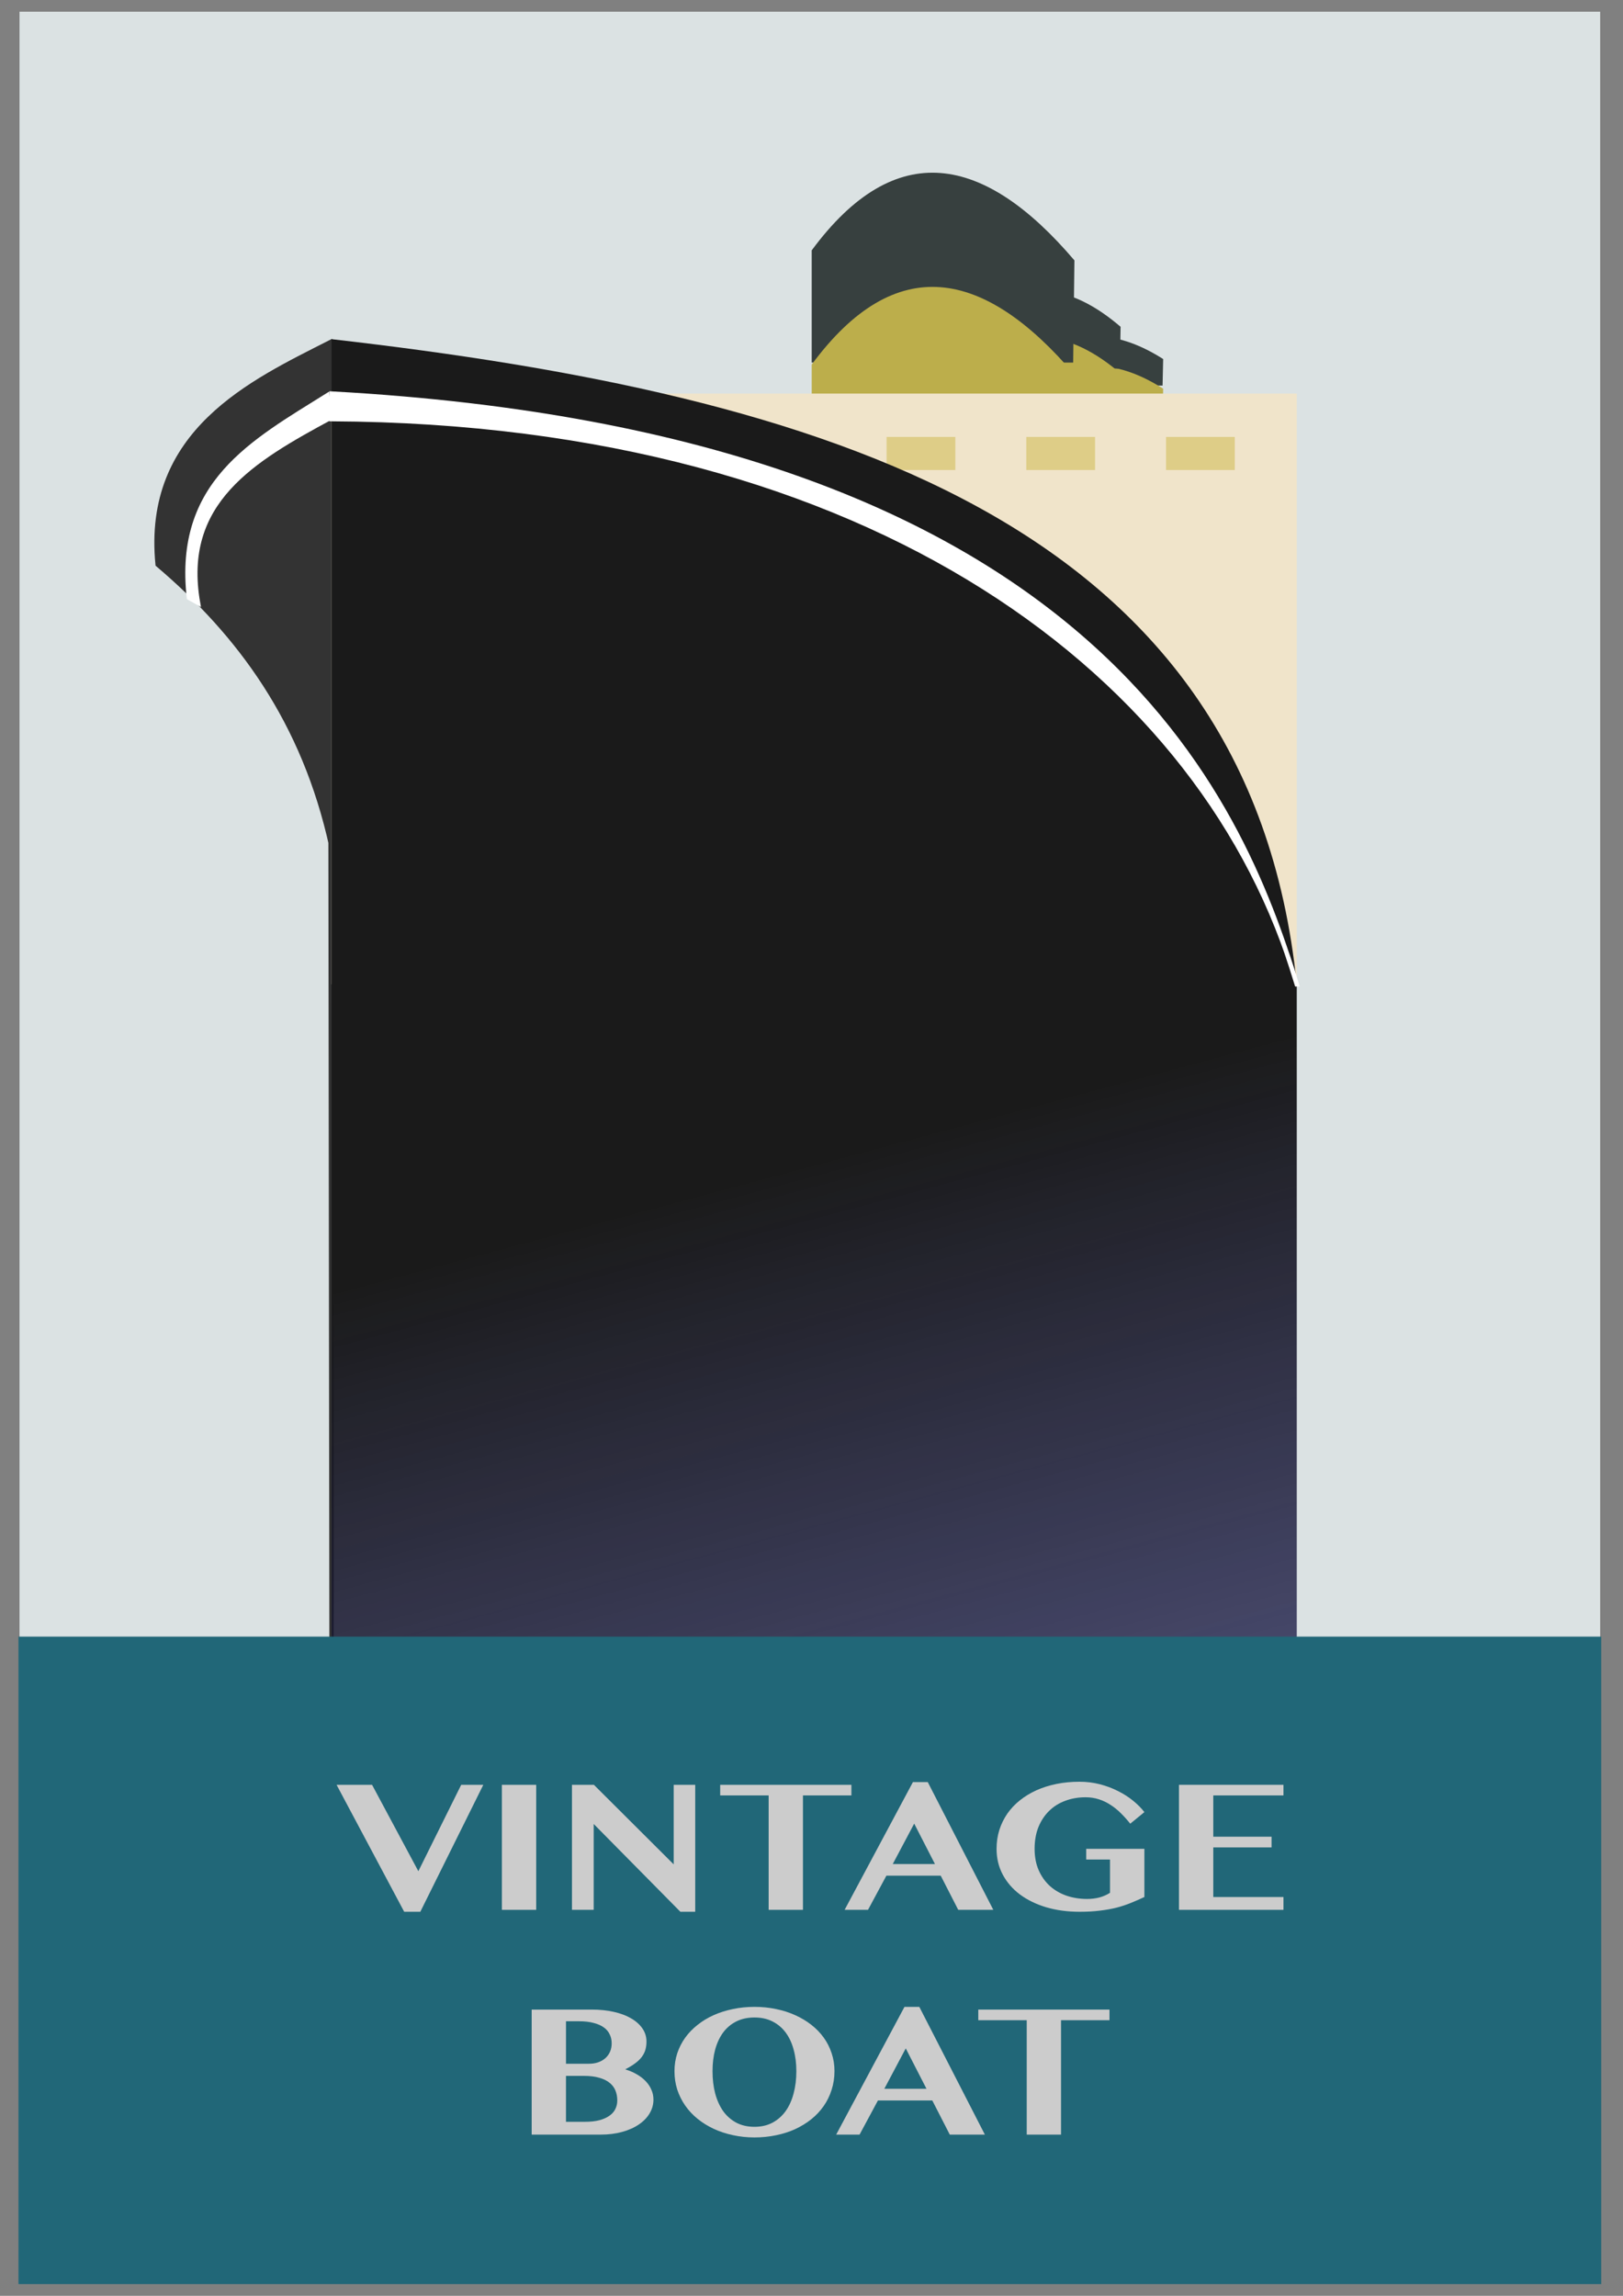 <?xml version="1.0" encoding="UTF-8" standalone="no"?>
<!-- Created with Inkscape (http://www.inkscape.org/) -->

<svg
   xmlns:dc="http://purl.org/dc/elements/1.1/"
   xmlns:cc="http://creativecommons.org/ns#"
   xmlns:rdf="http://www.w3.org/1999/02/22-rdf-syntax-ns#"
   xmlns:svg="http://www.w3.org/2000/svg"
   xmlns="http://www.w3.org/2000/svg"
   xmlns:xlink="http://www.w3.org/1999/xlink"
   xmlns:sodipodi="http://sodipodi.sourceforge.net/DTD/sodipodi-0.dtd"
   xmlns:inkscape="http://www.inkscape.org/namespaces/inkscape"
   id="svg2"
   version="1.1"
   inkscape:version="0.48+devel r9772"
   width="744.094"
   height="1052.362"
   sodipodi:docname="transatlantico.svg">
  <rect width="100%" height="100%" fill="#808080" stroke="none"/>
  <defs
     id="defs6">
    <linearGradient
       id="linearGradient3891">
      <stop
         style="stop-color:#1a1a1a;stop-opacity:1;"
         offset="0"
         id="stop3893" />
      <stop
         style="stop-color:#1a1a49;stop-opacity:0.756;"
         offset="1"
         id="stop3895" />
    </linearGradient>
    <linearGradient
       inkscape:collect="always"
       xlink:href="#linearGradient3891"
       id="linearGradient3897"
       x1="348.728"
       y1="565.782"
       x2="406.104"
       y2="757.285"
       gradientUnits="userSpaceOnUse" />
    <linearGradient
       inkscape:collect="always"
       xlink:href="#linearGradient3891"
       id="linearGradient3966"
       gradientUnits="userSpaceOnUse"
       x1="348.728"
       y1="565.782"
       x2="406.104"
       y2="757.285" />
    <linearGradient
       inkscape:collect="always"
       xlink:href="#linearGradient3891"
       id="linearGradient3974"
       gradientUnits="userSpaceOnUse"
       x1="348.728"
       y1="565.782"
       x2="406.104"
       y2="757.285"
       gradientTransform="matrix(1.382,0,0,1.382,-91.883,-257.342)" />
    <linearGradient
       inkscape:collect="always"
       xlink:href="#linearGradient3891"
       id="linearGradient4027"
       gradientUnits="userSpaceOnUse"
       gradientTransform="matrix(1.382,0,0,1.382,-91.883,-257.342)"
       x1="348.728"
       y1="565.782"
       x2="406.104"
       y2="757.285" />
    <linearGradient
       inkscape:collect="always"
       xlink:href="#linearGradient3891"
       id="linearGradient4035"
       gradientUnits="userSpaceOnUse"
       gradientTransform="matrix(1.627,0,0,1.454,-173.557,-296.243)"
       x1="348.728"
       y1="565.782"
       x2="406.104"
       y2="757.285" />
  </defs>
  <sodipodi:namedview
     pagecolor="#ffffff"
     bordercolor="#666666"
     borderopacity="1"
     objecttolerance="10"
     gridtolerance="10"
     guidetolerance="10"
     inkscape:pageopacity="0"
     inkscape:pageshadow="2"
     inkscape:window-width="1440"
     inkscape:window-height="851"
     id="namedview4"
     showgrid="false"
     showguides="false"
     inkscape:guide-bbox="true"
     inkscape:zoom="0.66136926"
     inkscape:cx="641.18585"
     inkscape:cy="526.18109"
     inkscape:window-x="0"
     inkscape:window-y="1"
     inkscape:window-maximized="1"
     inkscape:current-layer="svg2">
    <sodipodi:guide
       orientation="1,0"
       position="200.125,512.156"
       id="guide3071" />
    <sodipodi:guide
       orientation="1,0"
       position="472.131,508.072"
       id="guide3073" />
    <sodipodi:guide
       orientation="0,1"
       position="401.066,724.533"
       id="guide3075" />
    <sodipodi:guide
       orientation="0,1"
       position="437.824,538.295"
       id="guide3077" />
    <sodipodi:guide
       orientation="0,1"
       position="553.814,741.687"
       id="guide3079" />
    <sodipodi:guide
       orientation="0,1"
       position="606.909,670.622"
       id="guide3081" />
    <sodipodi:guide
       orientation="0,1"
       position="682.058,332.452"
       id="guide3083" />
    <sodipodi:guide
       orientation="0,1"
       position="289.16,581.587"
       id="guide3085" />
  </sodipodi:namedview>
  <g
     id="g4074">
    <rect
       style="color:#000000;fill:#dbe2e3;stroke:none;stroke-width:1.597px;marker:none;visibility:visible;display:inline;overflow:visible;enable-background:accumulate"
       id="rect3931"
       width="724.674"
       height="757.585"
       x="8.954"
       y="5.374" />
    <path
       sodipodi:nodetypes="ccccc"
       inkscape:connector-curvature="0"
       id="path3087"
       d="m 152.014,750.48 0,-362.233 C 139.384,330.554 109.761,290.578 72.283,258.794 66.232,197.764 115.351,175.198 151.267,156.939 z"
       style="color:#000000;fill:#333333;stroke:#333333;stroke-width:2.018px;stroke-linecap:butt;stroke-linejoin:miter;stroke-miterlimit:4;stroke-opacity:1;stroke-dasharray:none;stroke-dashoffset:0;marker:none;visibility:visible;display:inline;overflow:visible;enable-background:accumulate" />
    <path
       sodipodi:nodetypes="ccccc"
       inkscape:connector-curvature="0"
       id="path3110"
       d="m 90.78,276.335 c -8.139,-46.251 25.126,-65.599 60.936,-84.93 l -1.645,-10.195 c -34.339,21.487 -69.382,40.12 -63.445,92.804 z"
       style="color:#000000;fill:#ffffff;stroke:#ffffff;stroke-width:2.018px;stroke-linecap:butt;stroke-linejoin:miter;stroke-miterlimit:4;stroke-opacity:1;stroke-dasharray:none;stroke-dashoffset:0;marker:none;visibility:visible;display:inline;overflow:visible;enable-background:accumulate" />
    <path
       style="color:#000000;fill:#37403f;fill-opacity:1;stroke:none;stroke-width:1px;marker:none;visibility:visible;display:inline;overflow:visible;enable-background:accumulate"
       d="m 475.722,163.393 c 18.343,-13.487 37.757,-11.44 57.554,1.191 l -0.273,12.157 -57.282,0 z"
       id="path3925"
       inkscape:connector-curvature="0"
       sodipodi:nodetypes="ccccc" />
    <path
       sodipodi:nodetypes="ccccc"
       inkscape:connector-curvature="0"
       id="path3927"
       d="m 475.722,176.976 c 18.343,-13.487 37.757,-11.44 57.554,1.191 l -0.273,12.157 -57.282,0 z"
       style="color:#000000;fill:#bcae4b;fill-opacity:1;stroke:none;stroke-width:1px;marker:none;visibility:visible;display:inline;overflow:visible;enable-background:accumulate" />
    <path
       sodipodi:nodetypes="ccccc"
       inkscape:connector-curvature="0"
       id="path3919"
       d="m 446.231,147.913 c 21.52,-21.239 44.297,-18.016 67.524,1.876 l -0.32,19.145 -67.204,0 z"
       style="color:#000000;fill:#37403f;fill-opacity:1;stroke:none;stroke-width:1px;marker:none;visibility:visible;display:inline;overflow:visible;enable-background:accumulate" />
    <path
       style="color:#000000;fill:#bcae4b;fill-opacity:1;stroke:none;stroke-width:1px;marker:none;visibility:visible;display:inline;overflow:visible;enable-background:accumulate"
       d="m 446.231,169.303 c 21.52,-21.239 44.297,-18.016 67.524,1.876 l -0.32,19.145 -67.204,0 z"
       id="path3921"
       inkscape:connector-curvature="0"
       sodipodi:nodetypes="ccccc" />
    <path
       style="color:#000000;fill:#37403f;fill-opacity:1;stroke:none;stroke-width:1px;marker:none;visibility:visible;display:inline;overflow:visible;enable-background:accumulate"
       d="m 372.143,114.757 c 38.385,-51.972 79.013,-44.085 120.442,4.591 l -0.571,46.848 -119.871,0 z"
       id="path3889"
       inkscape:connector-curvature="0"
       sodipodi:nodetypes="ccccc" />
    <path
       sodipodi:nodetypes="ccccc"
       inkscape:connector-curvature="0"
       id="rect3118"
       d="m 372.143,167.1 c 38.385,-51.972 79.013,-44.085 120.442,4.591 l -0.571,46.848 -119.871,0 z"
       style="color:#000000;fill:#bcae4b;fill-opacity:1;stroke:none;stroke-width:1px;marker:none;visibility:visible;display:inline;overflow:visible;enable-background:accumulate" />
    <path
       inkscape:connector-curvature="0"
       id="path3116"
       d="m 594.526,451.193 0,-270.784 -442.512,0 0,207.839 0,62.945 z"
       style="color:#000000;fill:#f0e4ca;fill-opacity:1;stroke:none;stroke-width:1.312px;marker:none;visibility:visible;display:inline;overflow:visible;enable-background:accumulate" />
    <rect
       y="200.277"
       x="534.586"
       height="15.168"
       width="31.518"
       id="rect3899"
       style="color:#000000;fill:#decd87;stroke:none;stroke-width:1px;marker:none;visibility:visible;display:inline;overflow:visible;enable-background:accumulate" />
    <rect
       style="color:#000000;fill:#decd87;stroke:none;stroke-width:1px;marker:none;visibility:visible;display:inline;overflow:visible;enable-background:accumulate"
       id="rect3901"
       width="31.518"
       height="15.168"
       x="470.53"
       y="200.277" />
    <rect
       y="200.277"
       x="406.475"
       height="15.168"
       width="31.518"
       id="rect3903"
       style="color:#000000;fill:#decd87;stroke:none;stroke-width:1px;marker:none;visibility:visible;display:inline;overflow:visible;enable-background:accumulate" />
    <rect
       style="color:#000000;fill:#decd87;stroke:none;stroke-width:1px;marker:none;visibility:visible;display:inline;overflow:visible;enable-background:accumulate"
       id="rect3905"
       width="31.518"
       height="15.168"
       x="342.42"
       y="200.277" />
    <path
       sodipodi:nodetypes="ccccc"
       inkscape:connector-curvature="0"
       id="path3112"
       d="m 594.526,750.48 0,-299.288 C 572.702,237.241 375.504,181.064 152.014,155.468 l 0,595.012 z"
       style="color:#000000;fill:url(#linearGradient4035);fill-opacity:1;stroke:none;stroke-width:1.312px;marker:none;visibility:visible;display:inline;overflow:visible;enable-background:accumulate" />
    <path
       sodipodi:nodetypes="cccc"
       inkscape:connector-curvature="0"
       id="path3114"
       d="M 594.526,451.193 C 553.412,310.134 400.487,193.396 152.014,192.113 l 0,-11.704 c 350.068,19.18 416.748,187.111 442.512,270.784 z"
       style="color:#000000;fill:#ffffff;stroke:#ffffff;stroke-width:2.018px;stroke-linecap:butt;stroke-linejoin:miter;stroke-miterlimit:4;stroke-opacity:1;stroke-dasharray:none;stroke-dashoffset:0;marker:none;visibility:visible;display:inline;overflow:visible;enable-background:accumulate" />
    <rect
       y="750.202"
       x="8.469"
       height="296.786"
       width="725.645"
       id="rect3929"
       style="color:#000000;fill:#216778;stroke:none;stroke-width:1px;marker:none;visibility:visible;display:inline;overflow:visible;enable-background:accumulate" />
    <g
       id="text3933"
       style="font-size:87.225px;font-style:normal;font-variant:normal;font-weight:bold;font-stretch:normal;text-align:center;line-height:125%;letter-spacing:0px;word-spacing:0px;writing-mode:lr-tb;text-anchor:middle;fill:#cccccc;fill-opacity:1;stroke:none;font-family:Oriya MN;-inkscape-font-specification:Oriya MN Bold"
       transform="scale(1.058,0.945)">
      <path
         id="path4052"
         style=""
         d="m 161.227,865.742 20.06,41.909 18.569,-41.909 9.583,0 -27.3,61.586 -6.985,0 -29.302,-61.586 15.375,0" />
      <path
         id="path4054"
         style=""
         d="m 217.488,865.742 14.864,0 0,60.649 -14.864,0 0,-60.649" />
      <path
         id="path4056"
         style=""
         d="m 247.855,865.742 9.498,0 34.583,38.587 0,-38.587 9.327,0 0,61.586 -6.431,0 -37.565,-42.59 0,41.653 -9.412,0 0,-60.649" />
      <path
         id="path4058"
         style=""
         d="m 368.94,865.742 0,5.153 -20.997,0 0,55.495 -14.864,0 0,-55.495 -20.997,0 0,-5.153 56.858,0" />
      <path
         id="path4060"
         style=""
         d="m 402.032,864.422 28.408,61.969 -15.205,0 -7.581,-16.568 -23.552,0 -7.964,16.568 -10.136,0 29.6,-61.969 6.431,0 m -15.162,39.737 18.271,0 -8.987,-19.592 -9.285,19.592" />
      <path
         id="path4062"
         style=""
         d="m 470.688,896.791 25.213,0 0,23.382 c -1.959,1.022 -3.904,1.973 -5.835,2.854 -1.931,0.88 -4.004,1.647 -6.218,2.3 -2.215,0.625 -4.628,1.107 -7.24,1.448 -2.584,0.369 -5.508,0.554 -8.774,0.554 -5.224,0 -10.037,-0.724 -14.438,-2.172 -4.401,-1.476 -8.206,-3.549 -11.414,-6.218 -3.18,-2.669 -5.665,-5.877 -7.453,-9.625 -1.789,-3.748 -2.683,-7.922 -2.683,-12.522 0,-3.208 0.398,-6.247 1.193,-9.114 0.823,-2.868 1.973,-5.508 3.45,-7.922 1.505,-2.413 3.322,-4.571 5.452,-6.474 2.158,-1.931 4.557,-3.563 7.198,-4.898 2.669,-1.334 5.565,-2.357 8.688,-3.067 3.123,-0.71 6.431,-1.065 9.924,-1.065 3.095,6e-5 6.062,0.412 8.901,1.235 2.839,0.823 5.466,1.931 7.879,3.322 2.442,1.363 4.628,2.939 6.559,4.728 1.931,1.76 3.535,3.578 4.813,5.452 l -6.133,5.622 c -1.278,-1.817 -2.626,-3.507 -4.046,-5.068 -1.391,-1.562 -2.882,-2.91 -4.472,-4.046 -1.562,-1.164 -3.251,-2.073 -5.068,-2.726 -1.789,-0.653 -3.72,-0.98 -5.792,-0.98 -3.152,5e-5 -6.076,0.568 -8.774,1.704 -2.697,1.107 -5.026,2.74 -6.985,4.898 -1.959,2.13 -3.507,4.742 -4.642,7.837 -1.107,3.095 -1.661,6.616 -1.661,10.562 -2e-5,3.918 0.596,7.397 1.789,10.435 1.192,3.01 2.811,5.551 4.855,7.624 2.044,2.044 4.444,3.606 7.198,4.685 2.783,1.051 5.75,1.576 8.901,1.576 1.874,10e-6 3.649,-0.241 5.324,-0.724 1.675,-0.511 3.208,-1.264 4.6,-2.257 l 0,-16.142 -10.307,0 0,-5.196" />
      <path
         id="path4064"
         style=""
         d="m 556.167,865.742 0,5.153 -30.409,0 0,20.017 25.256,0 0,5.196 -25.256,0 0,24.064 30.409,0 0,6.218 -45.273,0 0,-60.649 45.273,0" />
      <path
         id="path4066"
         style=""
         d="m 230.393,974.774 26.023,0 c 3.492,6e-5 6.687,0.369 9.583,1.107 2.924,0.738 5.423,1.789 7.496,3.152 2.101,1.363 3.734,2.996 4.898,4.898 1.164,1.902 1.746,4.018 1.746,6.346 -5e-5,1.448 -0.156,2.783 -0.468,4.003 -0.312,1.193 -0.823,2.328 -1.533,3.407 -0.71,1.079 -1.661,2.115 -2.854,3.109 -1.193,0.994 -2.655,1.988 -4.387,2.981 1.789,0.568 3.421,1.335 4.898,2.3 1.505,0.937 2.797,2.03 3.876,3.279 1.107,1.249 1.959,2.641 2.555,4.174 0.625,1.533 0.937,3.166 0.937,4.898 -7e-5,2.385 -0.554,4.614 -1.661,6.687 -1.079,2.044 -2.626,3.833 -4.642,5.366 -1.988,1.533 -4.401,2.74 -7.24,3.62 -2.811,0.88 -5.934,1.32 -9.37,1.32 l -29.856,0 0,-60.649 m 14.864,26.278 9.838,0 c 1.562,1e-4 2.953,-0.241 4.174,-0.724 1.249,-0.511 2.3,-1.207 3.152,-2.087 0.852,-0.88 1.505,-1.917 1.959,-3.109 0.454,-1.221 0.681,-2.555 0.681,-4.003 -4e-5,-1.562 -0.284,-2.995 -0.852,-4.302 -0.54,-1.334 -1.391,-2.47 -2.555,-3.407 -1.164,-0.937 -2.641,-1.661 -4.429,-2.172 -1.789,-0.539 -3.918,-0.809 -6.389,-0.809 l -5.579,0 0,20.614 m 0,28.152 8.22,0 c 2.413,0 4.5,-0.256 6.261,-0.767 1.76,-0.539 3.208,-1.264 4.344,-2.172 1.164,-0.909 2.016,-1.988 2.555,-3.237 0.568,-1.278 0.852,-2.669 0.852,-4.174 -5e-5,-1.704 -0.256,-3.28 -0.767,-4.728 -0.511,-1.448 -1.335,-2.697 -2.47,-3.748 -1.136,-1.079 -2.641,-1.917 -4.515,-2.513 -1.846,-0.625 -4.103,-0.937 -6.772,-0.937 l -7.709,0 0,22.275" />
      <path
         id="path4068"
         style=""
         d="m 326.946,1036.785 c -3.265,0 -6.389,-0.369 -9.37,-1.107 -2.981,-0.71 -5.75,-1.732 -8.305,-3.067 -2.555,-1.335 -4.884,-2.953 -6.985,-4.855 -2.101,-1.902 -3.89,-4.046 -5.366,-6.431 -1.476,-2.385 -2.626,-4.969 -3.45,-7.751 -0.795,-2.811 -1.193,-5.778 -1.193,-8.901 0,-3.067 0.398,-5.963 1.193,-8.688 0.823,-2.754 1.973,-5.281 3.45,-7.581 1.476,-2.3 3.265,-4.373 5.366,-6.218 2.101,-1.874 4.429,-3.45 6.985,-4.728 2.555,-1.278 5.324,-2.257 8.305,-2.939 2.981,-0.71 6.105,-1.065 9.37,-1.065 3.265,6e-5 6.388,0.355 9.37,1.065 2.981,0.681 5.75,1.675 8.305,2.981 2.555,1.278 4.884,2.839 6.985,4.685 2.101,1.846 3.89,3.918 5.366,6.218 1.476,2.3 2.612,4.813 3.407,7.538 0.823,2.726 1.235,5.608 1.235,8.646 -8e-5,3.208 -0.412,6.232 -1.235,9.072 -0.795,2.839 -1.931,5.452 -3.407,7.837 -1.477,2.385 -3.265,4.529 -5.366,6.431 -2.101,1.874 -4.429,3.478 -6.985,4.813 -2.555,1.306 -5.324,2.3 -8.305,2.981 -2.981,0.71 -6.105,1.065 -9.37,1.065 m 0,-5.153 c 2.953,0 5.551,-0.667 7.794,-2.002 2.271,-1.363 4.174,-3.237 5.707,-5.622 1.533,-2.413 2.683,-5.267 3.45,-8.561 0.795,-3.294 1.192,-6.885 1.193,-10.775 -5e-5,-3.833 -0.398,-7.34 -1.193,-10.52 -0.767,-3.208 -1.917,-5.963 -3.45,-8.263 -1.533,-2.3 -3.436,-4.089 -5.707,-5.366 -2.243,-1.278 -4.841,-1.917 -7.794,-1.917 -2.981,6e-5 -5.608,0.639 -7.879,1.917 -2.272,1.278 -4.174,3.067 -5.707,5.366 -1.505,2.3 -2.655,5.054 -3.45,8.263 -0.767,3.18 -1.15,6.687 -1.15,10.52 -2e-5,3.89 0.383,7.482 1.15,10.775 0.795,3.294 1.945,6.147 3.45,8.561 1.533,2.385 3.436,4.259 5.707,5.622 2.271,1.335 4.898,2.002 7.879,2.002" />
      <path
         id="path4070"
         style=""
         d="m 398.37,973.453 28.408,61.969 -15.205,0 -7.581,-16.568 -23.552,0 -7.964,16.568 -10.136,0 29.6,-61.969 6.431,0 m -15.162,39.737 18.271,0 -8.987,-19.592 -9.285,19.592" />
      <path
         id="path4072"
         style=""
         d="m 480.782,974.774 0,5.153 -20.997,0 0,55.495 -14.864,0 0,-55.495 -20.997,0 0,-5.153 56.858,0" />
    </g>
  </g>
</svg>
